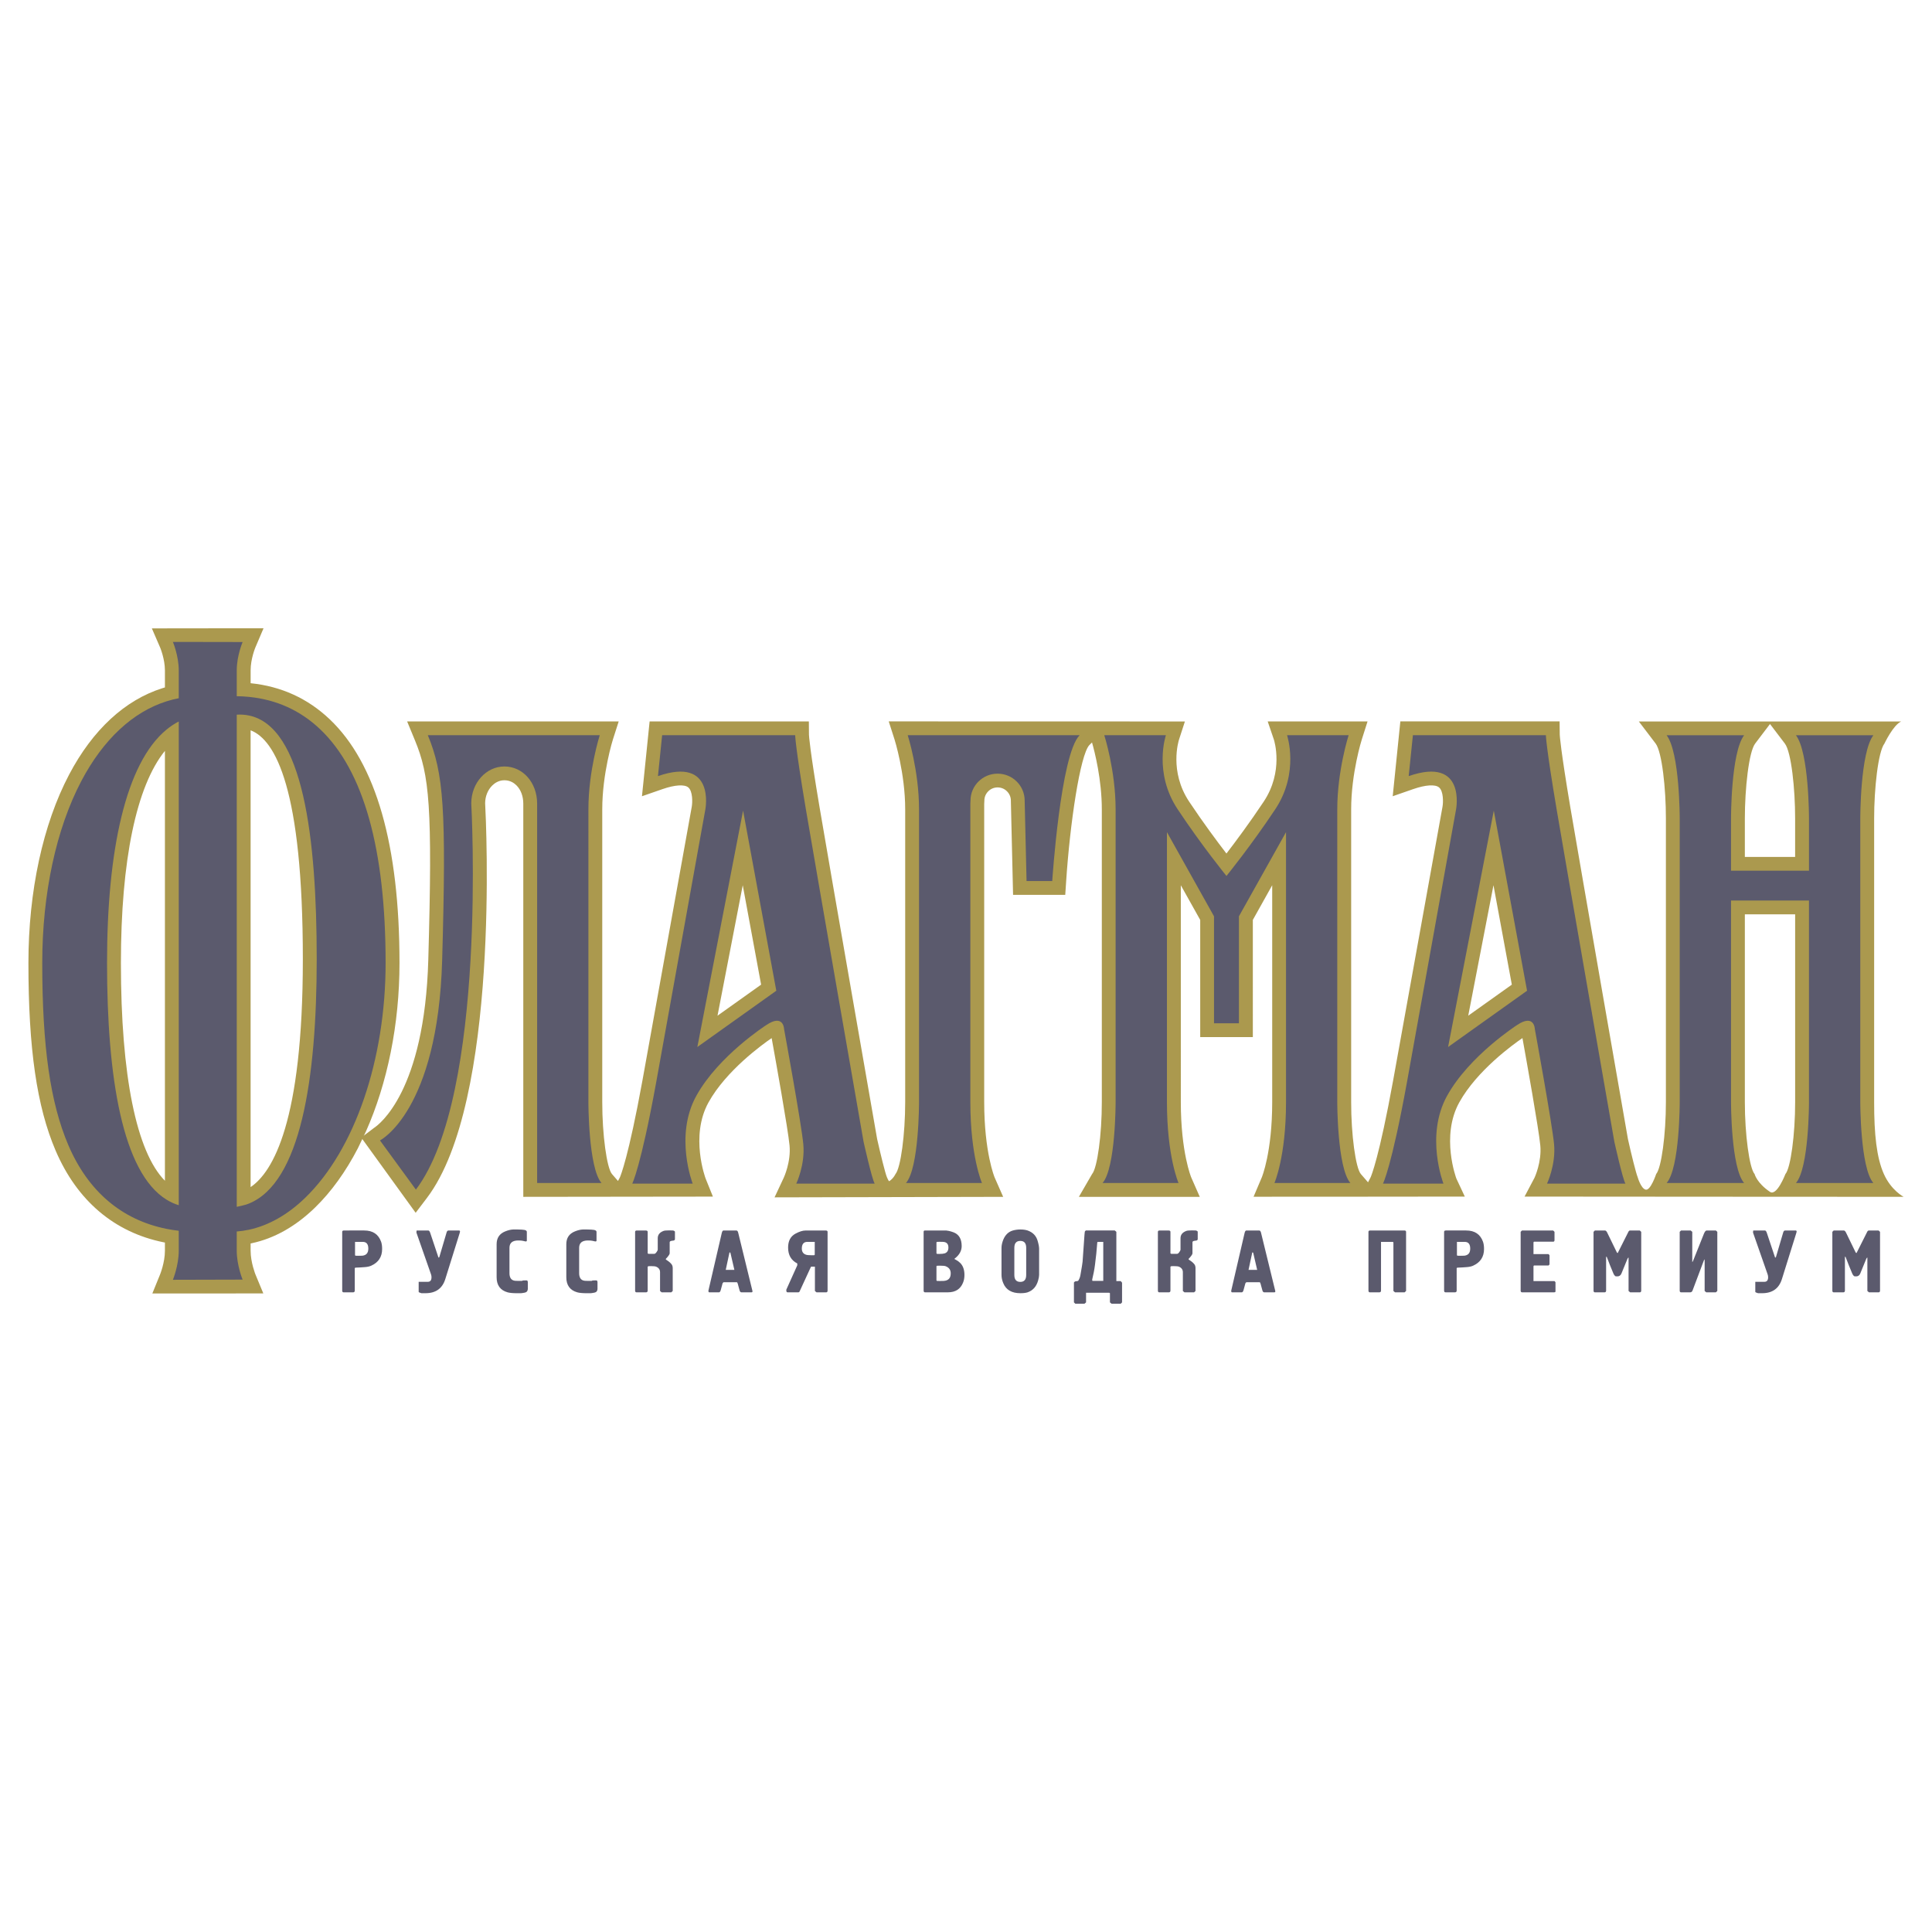 <?xml version="1.0" encoding="utf-8"?>
<!-- Generator: Adobe Illustrator 13.0.0, SVG Export Plug-In . SVG Version: 6.00 Build 14948)  -->
<!DOCTYPE svg PUBLIC "-//W3C//DTD SVG 1.0//EN" "http://www.w3.org/TR/2001/REC-SVG-20010904/DTD/svg10.dtd">
<svg version="1.0" id="Layer_1" xmlns="http://www.w3.org/2000/svg" xmlns:xlink="http://www.w3.org/1999/xlink" x="0px" y="0px"
	 width="192.756px" height="192.756px" viewBox="0 0 192.756 192.756" enable-background="new 0 0 192.756 192.756"
	 xml:space="preserve">
<g>
	<polygon fill-rule="evenodd" clip-rule="evenodd" fill="#FFFFFF" points="0,0 192.756,0 192.756,192.756 0,192.756 0,0 	"/>
	<path fill-rule="evenodd" clip-rule="evenodd" fill="#AB994E" d="M174.084,81.653c0-2.94,0.392-6.63,1.028-7.467l1.481-1.951
		l1.484,1.951c0.64,0.837,1.027,4.527,1.023,7.466c0,0.001,0,2.297,0,3.843H176.6h-0.013h-2.503V81.653L174.084,81.653z
		 M37.308,112.537l-1.266,0.959L41.47,121l1.125-1.482c7.287-9.607,5.905-37.549,5.807-39.379c0.004-0.682,0.26-1.321,0.701-1.761
		c0.245-0.242,0.653-0.531,1.221-0.531c0.571,0,0.966,0.273,1.2,0.505c0.441,0.437,0.685,1.09,0.685,1.836v39.221l18.918-0.023
		l-0.723-1.793c-0.018-0.037-1.583-4.23,0.283-7.604c1.762-3.182,5.386-5.791,6.301-6.418c0.391,2.156,1.625,9.037,1.785,10.709
		c0.155,1.641-0.57,3.207-0.578,3.221l-0.917,1.959c-0.001,0.002,22.808-0.051,22.808-0.051l-0.848-1.928
		c-0.01-0.02-1.044-2.5-1.044-7.533V80.222l0.013-0.276l0.003-0.035v-0.037c0-0.35,0.139-0.68,0.389-0.927
		c0.246-0.249,0.577-0.386,0.933-0.386c0.354,0,0.685,0.137,0.933,0.386c0.249,0.247,0.389,0.578,0.389,0.927v0.016v0.019l0.22,9.37
		h5.206l0.086-1.287c0.378-5.82,1.402-12.699,2.322-13.66l0.262-0.255c0.262,0.906,0.978,3.7,0.978,6.673v29.198
		c0.006,3.229-0.451,6.586-0.972,7.188l-1.316,2.273h12.061l-0.848-1.928c-0.01-0.02-1.043-2.5-1.043-7.533V88.322l1.935,3.458
		v11.693h5.251V91.779l1.932-3.458v21.625c0,5.033-1.034,7.514-1.046,7.539l-0.813,1.914c-0.006,0.008,21.075-0.016,21.075-0.016
		l-0.839-1.793c-0.016-0.037-1.582-4.23,0.287-7.604c1.762-3.182,5.383-5.791,6.303-6.418c0.388,2.156,1.623,9.037,1.781,10.709
		c0.157,1.641-0.567,3.207-0.574,3.221l-0.996,1.885c-0.009,0.006,37.819,0.023,37.819,0.023s-1.241-0.641-1.97-2.273
		c-0.728-1.637-0.974-3.959-0.971-7.184c0-0.004,0-28.298,0-28.298c-0.003-2.94,0.392-6.63,1.027-7.467c0,0,0.877-1.859,1.674-2.204
		h-2.776h-7.724h-2.393h-0.385h-2.396h-7.728h-2.776l1.677,2.204c0.637,0.837,1.027,4.527,1.023,7.466c0,0.001,0,28.295,0,28.295
		c0.004,3.229-0.45,6.586-0.971,7.188c0,0-0.558,1.676-1.046,1.559c-0.485-0.123-0.801-1.252-0.801-1.252
		c-0.166-0.4-0.63-2.264-0.97-3.801c-0.189-1.076-4.719-27.033-5.752-33.125c-0.971-5.776-1.043-7.096-1.05-7.197l-0.016-1.343
		h-1.368h-14.52l-0.762,7.465l2.048-0.711c1.232-0.428,2.193-0.489,2.575-0.168c0.447,0.38,0.426,1.488,0.344,1.933
		c0,0.006-4.924,27.301-4.924,27.301c-1.396,7.684-2.184,9.531-2.253,9.678l-0.252,0.486l-0.716-0.824
		c-0.52-0.602-0.974-3.959-0.967-7.184c0-0.004,0-29.202,0-29.202c0-3.604,1.052-6.95,1.065-6.981l0.57-1.792
		c0.003,0-9.963,0-9.963,0l0.618,1.813c0.038,0.122,0.996,3.168-1.019,6.196c-1.393,2.093-2.792,3.973-3.715,5.173
		c-0.924-1.2-2.323-3.08-3.717-5.173c-2.014-3.027-1.053-6.074-1.011-6.204l0.583-1.797c0.003-0.008-29.548-0.008-29.548-0.008
		l0.576,1.792c0.012,0.032,1.066,3.377,1.066,6.981v29.198c0.002,3.229-0.452,6.586-0.969,7.188c0,0-0.194,0.438-0.619,0.711
		c-0.057,0.039-0.239-0.404-0.239-0.404c-0.167-0.4-0.627-2.264-0.972-3.801c-0.188-1.076-4.719-27.033-5.748-33.125
		c-0.976-5.776-1.047-7.096-1.053-7.197L80.7,71.976H64.813l-0.764,7.465l2.051-0.711c1.231-0.428,2.194-0.489,2.573-0.168
		c0.448,0.38,0.422,1.488,0.343,1.933c0,0.006-4.919,27.301-4.919,27.301c-1.4,7.682-2.188,9.531-2.254,9.678l-0.185,0.352
		l-0.6-0.689c-0.521-0.602-0.975-3.959-0.971-7.184c0-0.004,0-29.202,0-29.202c0-3.604,1.056-6.95,1.066-6.981l0.574-1.792H40.621
		l0.782,1.896c1.437,3.475,1.764,6.591,1.328,21.889C42.355,108.895,37.815,112.209,37.308,112.537L37.308,112.537z M174.084,91.22
		c1.116,0,2.51,0,2.51,0h2.508v18.728c0.004,3.229-0.45,6.586-0.971,7.188c0,0-0.854,2.234-1.537,1.777
		c-1.314-0.883-1.538-1.777-1.538-1.777c-0.521-0.602-0.975-3.959-0.972-7.184C174.084,109.951,174.084,95.751,174.084,91.22
		L174.084,91.22z M71.586,101.336l2.518-13.017l1.832,9.919L71.586,101.336L71.586,101.336z M146.486,101.336l2.518-13.017
		l1.831,9.919L146.486,101.336L146.486,101.336z"/>
	<path fill-rule="evenodd" clip-rule="evenodd" fill="#AB994E" d="M26.271,129.045l-0.787-1.9c-0.001-0.008-0.48-1.193-0.48-2.363
		v-0.619v-0.102c0.042-0.01,0.085-0.018,0.128-0.027c2.242-0.48,4.36-1.674,6.289-3.545c1.637-1.588,3.08-3.604,4.287-5.932
		l0.8-1.668c2.135-4.799,3.35-10.68,3.35-16.807c0-11.753-2.343-19.937-6.967-24.323c-2.188-2.077-4.84-3.286-7.886-3.595v-1.282
		c0-1.154,0.47-2.278,0.475-2.288l0.812-1.909c0,0-1.979-0.002-3.939-0.002c0,0,0,0,0,0.002c-2.002,0-7.202,0.009-7.202,0.009
		l0.83,1.918c0,0.005,0.474,1.127,0.474,2.282v1.691c-0.088,0.025-0.173,0.049-0.255,0.077c-3.738,1.181-6.954,4.158-9.299,8.61
		c-2.621,4.976-4.065,11.654-4.065,18.809c0,8.551,0.837,14.321,2.713,18.713c2.141,5.002,5.873,8.168,10.794,9.154
		c0.037,0.008,0.074,0.016,0.111,0.02v0.127v0.699c0,1.166-0.48,2.352-0.485,2.363l-0.77,1.893L26.271,129.045L26.271,129.045z
		 M16.454,117.803c-2.841-2.871-4.391-10.48-4.391-21.721c0-10.262,1.549-17.664,4.391-21.166V117.803L16.454,117.803z
		 M25.003,118.436V72.863c2.474,0.949,5.212,5.838,5.212,22.827C30.215,111.939,27.211,116.949,25.003,118.436L25.003,118.436z"/>
	<path fill-rule="evenodd" clip-rule="evenodd" fill="#5B5A6D" d="M58.706,80.75c0-3.879,1.132-7.4,1.132-7.4H42.684
		c1.578,3.824,1.859,7.369,1.43,22.453c-0.432,15.081-6.205,17.977-6.205,17.977l3.584,4.908c7.153-9.43,5.525-38.531,5.525-38.531
		c0-2.035,1.479-3.686,3.304-3.686c1.826,0,3.268,1.586,3.268,3.717v37.842h6.422c-1.316-1.514-1.307-8.082-1.307-8.082
		S58.706,84.631,58.706,80.75L58.706,80.75z"/>
	<path fill-rule="evenodd" clip-rule="evenodd" fill="#5B5A6D" d="M80.403,80.745c-1.056-6.268-1.069-7.396-1.069-7.396H66.062
		l-0.417,4.083c5.745-1.993,4.73,3.313,4.73,3.313l-4.917,27.294c-1.54,8.445-2.379,10.051-2.379,10.051h6.031
		c0,0-1.85-4.766,0.365-8.764c2.215-4.004,6.978-7.055,6.978-7.055c1.732-1.166,1.775,0.4,1.775,0.4s1.725,9.416,1.918,11.48
		c0.197,2.061-0.701,3.938-0.701,3.938h7.822c-0.286-0.486-1.108-4.18-1.108-4.18S81.463,87.008,80.403,80.745L80.403,80.745z
		 M69.574,104.461l4.563-23.586l3.315,17.971L69.574,104.461L69.574,104.461z"/>
	<path fill-rule="evenodd" clip-rule="evenodd" fill="#5B5A6D" d="M155.304,80.745c-1.059-6.268-1.071-7.396-1.071-7.396h-13.268
		l-0.419,4.083c5.745-1.993,4.727,3.313,4.727,3.313l-4.913,27.294c-1.538,8.445-2.38,10.051-2.38,10.051h6.032
		c0,0-1.85-4.766,0.365-8.764c2.22-4.004,6.976-7.055,6.976-7.055c1.736-1.166,1.777,0.4,1.777,0.4s1.724,9.416,1.919,11.48
		c0.192,2.061-0.703,3.938-0.703,3.938h7.822c-0.286-0.486-1.105-4.18-1.105-4.18S156.363,87.008,155.304,80.745L155.304,80.745z
		 M144.476,104.461l4.56-23.586l3.319,17.971L144.476,104.461L144.476,104.461z"/>
	<path fill-rule="evenodd" clip-rule="evenodd" fill="#5B5A6D" d="M91.692,80.75c0,3.881,0,29.198,0,29.198s0.011,6.568-1.302,8.082
		h7.581c0,0-1.159-2.625-1.159-8.082v-29.76l0.016-0.313c0-1.483,1.211-2.687,2.702-2.687s2.701,1.204,2.701,2.687l0.189,8.029
		h2.562c0,0,0.829-12.696,2.738-14.554H90.562C90.562,73.349,91.692,76.871,91.692,80.75L91.692,80.75z"/>
	<path fill-rule="evenodd" clip-rule="evenodd" fill="#5B5A6D" d="M185.601,81.653c0,0-0.01-6.569,1.305-8.296h-7.724
		c1.311,1.728,1.301,8.296,1.301,8.296v5.216H176.6h-0.013h-3.883v-5.216c0,0-0.01-6.569,1.305-8.296h-7.728
		c1.314,1.728,1.305,8.296,1.305,8.296v28.294c0,0,0.01,6.568-1.305,8.082h7.728c-1.314-1.514-1.305-8.082-1.305-8.082V89.845h3.89
		h3.889v20.103c0,0,0.01,6.568-1.301,8.082h7.724c-1.314-1.514-1.305-8.082-1.305-8.082V81.653L185.601,81.653z"/>
	<path fill-rule="evenodd" clip-rule="evenodd" fill="#5B5A6D" d="M133.42,80.75c0-3.879,1.134-7.4,1.134-7.4h-6.146
		c0,0,1.264,3.729-1.179,7.396c-2.438,3.666-4.865,6.647-4.865,6.647s-2.431-2.981-4.866-6.647
		c-2.439-3.666-1.176-7.396-1.176-7.396h-6.148c0,0,1.131,3.521,1.131,7.4c0,3.881,0,29.198,0,29.198s0.01,6.568-1.302,8.082h7.58
		c0,0-1.157-2.625-1.157-8.082V83.025l4.696,8.395v10.674h1.242h1.244V91.42l4.699-8.395v26.922c0,5.457-1.156,8.082-1.156,8.082
		h7.576c-1.314-1.514-1.308-8.082-1.308-8.082S133.42,84.631,133.42,80.75L133.42,80.75z"/>
	<path fill-rule="evenodd" clip-rule="evenodd" fill="#5B5A6D" d="M31.937,72.753c-1.974-1.875-4.354-2.952-7.096-3.224
		c-0.399-0.041-0.806-0.063-1.22-0.068v-1.292v-1.286c0-1.47,0.586-2.827,0.586-2.827l-6.957-0.012c0,0,0.585,1.382,0.585,2.85
		v1.453v1.316c-0.412,0.078-0.819,0.183-1.22,0.308c-3.358,1.061-6.31,3.798-8.494,7.94c-2.518,4.782-3.905,11.233-3.905,18.17
		c0,8.352,0.803,13.959,2.605,18.174c1.969,4.607,5.325,7.451,9.793,8.348c0.398,0.078,0.805,0.143,1.22,0.191v1.301v0.699
		c0,1.467-0.585,2.891-0.585,2.891l6.957-0.018c0,0-0.586-1.416-0.586-2.887v-0.619v-1.295c0.409-0.031,0.815-0.09,1.22-0.176
		c1.966-0.422,3.875-1.504,5.614-3.188c4.946-4.799,8.019-13.775,8.019-23.422C38.474,84.72,36.275,76.869,31.937,72.753
		L31.937,72.753z M17.835,120.244c-0.43-0.131-0.836-0.314-1.22-0.555c-4.408-2.719-5.936-12.213-5.936-23.608
		c0-11.229,1.854-19.938,5.936-23.29c0.388-0.319,0.793-0.589,1.22-0.807V120.244L17.835,120.244z M24.841,120.076
		c-0.359,0.162-1.22,0.33-1.22,0.33V71.303c0.429-0.025,0.835,0.003,1.22,0.084c5.398,1.114,6.758,12.167,6.758,24.303
		C31.599,107.75,29.969,117.986,24.841,120.076L24.841,120.076z"/>
	<path fill-rule="evenodd" clip-rule="evenodd" fill="#5B5A6D" d="M36.196,123.902c0.364,0,0.551,0.223,0.551,0.668
		c0,0.436-0.196,0.666-0.596,0.711c-0.062,0.008-0.196,0.008-0.409,0.008c-0.133,0-0.231,0-0.275-0.008l-0.045-0.045v-1.334H36.196
		L36.196,123.902z M35.467,126.473c0.319-0.01,0.64-0.027,0.96-0.055c0.231-0.018,0.427-0.061,0.596-0.133
		c0.738-0.328,1.102-0.889,1.102-1.672c0-0.293-0.035-0.523-0.097-0.711c-0.267-0.756-0.827-1.137-1.689-1.137H34.32
		c-0.116,0-0.178,0.043-0.178,0.133v5.859c0,0.115,0.044,0.178,0.133,0.178h0.96c0.107,0,0.16-0.062,0.16-0.178v-2.242
		L35.467,126.473L35.467,126.473z"/>
	<path fill-rule="evenodd" clip-rule="evenodd" fill="#5B5A6D" d="M41.592,122.766h1.138c0.071,0,0.133,0.07,0.187,0.221
		l0.827,2.473c0,0.008,0.009,0.008,0.018,0.008c0.036,0,0.062-0.018,0.071-0.053l0.729-2.471c0.036-0.117,0.098-0.178,0.187-0.178
		h1.049c0.062,0,0.098,0.035,0.098,0.105c0,0.045-0.027,0.115-0.053,0.213l-1.414,4.525c-0.293,0.943-0.952,1.414-1.974,1.414
		c-0.133,0-0.276,0-0.409,0c-0.187-0.053-0.275-0.098-0.275-0.133v-1.004h0.916c0.241,0,0.365-0.152,0.365-0.455
		c0-0.098-0.018-0.195-0.044-0.275l-1.458-4.17c0-0.008,0-0.035,0-0.08C41.547,122.809,41.565,122.766,41.592,122.766
		L41.592,122.766z"/>
	<path fill-rule="evenodd" clip-rule="evenodd" fill="#5B5A6D" d="M50.642,128.936c-0.729-0.205-1.094-0.711-1.094-1.504v-3.297
		c0-0.623,0.285-1.051,0.862-1.281c0.285-0.115,0.542-0.178,0.783-0.188c0.036,0,0.178,0,0.436,0c0.32,0,0.551,0.02,0.702,0.045
		c0.152,0.035,0.231,0.098,0.231,0.188v0.871c0,0.062-0.036,0.088-0.107,0.088c-0.009,0-0.018,0-0.026,0
		c-0.205-0.053-0.355-0.078-0.462-0.088c-0.027-0.008-0.115-0.008-0.267-0.008c-0.578,0-0.871,0.248-0.871,0.736v2.518
		c0,0.398,0.133,0.648,0.409,0.736c0.098,0.035,0.267,0.045,0.507,0.045c0.187,0,0.293,0,0.32,0
		c0.062-0.027,0.106-0.045,0.133-0.045c0.036-0.008,0.116-0.008,0.249-0.008c0.098,0,0.151,0,0.16,0.008l0.053,0.135
		c0,0.043,0,0.141,0,0.301c0,0.232,0,0.375,0,0.428c-0.009,0.07-0.027,0.133-0.053,0.186c-0.044,0.09-0.151,0.152-0.32,0.178
		c-0.133,0.027-0.24,0.037-0.32,0.045c-0.036,0-0.169,0-0.409,0C51.176,129.023,50.865,128.996,50.642,128.936L50.642,128.936z"/>
	<path fill-rule="evenodd" clip-rule="evenodd" fill="#5B5A6D" d="M57.594,128.936c-0.729-0.205-1.093-0.711-1.093-1.504v-3.297
		c0-0.623,0.284-1.051,0.862-1.281c0.284-0.115,0.542-0.178,0.782-0.188c0.036,0,0.178,0,0.436,0c0.32,0,0.551,0.02,0.703,0.045
		c0.151,0.035,0.231,0.098,0.231,0.188v0.871c0,0.062-0.036,0.088-0.106,0.088c-0.009,0-0.018,0-0.027,0
		c-0.205-0.053-0.356-0.078-0.462-0.088c-0.026-0.008-0.116-0.008-0.267-0.008c-0.578,0-0.871,0.248-0.871,0.736v2.518
		c0,0.398,0.133,0.648,0.409,0.736c0.098,0.035,0.267,0.045,0.507,0.045c0.187,0,0.293,0,0.32,0
		c0.062-0.027,0.107-0.045,0.133-0.045c0.036-0.008,0.116-0.008,0.249-0.008c0.098,0,0.151,0,0.16,0.008l0.053,0.135
		c0,0.043,0,0.141,0,0.301c0,0.232,0,0.375,0,0.428c-0.009,0.07-0.026,0.133-0.053,0.186c-0.044,0.09-0.151,0.152-0.32,0.178
		c-0.134,0.027-0.24,0.037-0.32,0.045c-0.035,0-0.169,0-0.409,0C58.127,129.023,57.816,128.996,57.594,128.936L57.594,128.936z"/>
	<path fill-rule="evenodd" clip-rule="evenodd" fill="#5B5A6D" d="M64.618,126.375v2.383c0,0.115-0.053,0.178-0.16,0.178h-0.96
		c-0.089,0-0.133-0.062-0.133-0.178v-5.859c0-0.09,0.062-0.133,0.178-0.133h0.871c0.134,0,0.205,0.043,0.205,0.133v2.15l0.071,0.045
		h0.596c0.062,0,0.142-0.062,0.222-0.178s0.115-0.188,0.115-0.23v-1.148c0-0.346,0.196-0.586,0.578-0.729
		c0.089-0.035,0.276-0.053,0.569-0.053c0.133,0,0.258,0,0.391,0.01c0.116,0.035,0.178,0.078,0.178,0.133v0.729
		c0,0.072-0.044,0.115-0.133,0.143c-0.125,0.01-0.214,0.027-0.276,0.045c-0.08,0.025-0.116,0.07-0.116,0.133v1.102
		c0,0.045-0.036,0.125-0.116,0.232c-0.08,0.115-0.178,0.223-0.275,0.32c0,0.008,0,0.008,0,0.018c0,0.025,0.018,0.045,0.054,0.07
		c0.125,0.08,0.213,0.143,0.266,0.188c0.081,0.062,0.151,0.133,0.231,0.223c0.098,0.105,0.143,0.248,0.143,0.416v2.285l-0.143,0.135
		h-0.96l-0.161-0.135v-1.875c0-0.258-0.133-0.445-0.391-0.551c-0.089-0.037-0.258-0.055-0.516-0.055c-0.143,0-0.231,0-0.258,0.01
		L64.618,126.375L64.618,126.375z"/>
	<path fill-rule="evenodd" clip-rule="evenodd" fill="#5B5A6D" d="M72.779,124.961c0-0.01,0.009-0.01,0.018-0.01
		c0.044,0,0.071,0.018,0.08,0.055l0.392,1.689h-0.862L72.779,124.961L72.779,124.961z M70.681,128.801
		c0,0.09,0.027,0.135,0.089,0.135h0.96c0.08,0,0.133-0.072,0.178-0.223c0.062-0.232,0.124-0.463,0.186-0.686l0.089-0.098h1.333
		c0.027,0,0.062,0.045,0.089,0.143c0.044,0.152,0.107,0.373,0.187,0.686c0.036,0.115,0.098,0.178,0.178,0.178h1.004
		c0.081,0,0.116-0.045,0.098-0.135l-1.422-5.814c-0.036-0.15-0.098-0.221-0.187-0.221h-1.28c-0.081,0-0.134,0.088-0.178,0.275
		l-1.325,5.717C70.681,128.766,70.681,128.783,70.681,128.801L70.681,128.801z"/>
	<path fill-rule="evenodd" clip-rule="evenodd" fill="#5B5A6D" d="M79.998,124.57c0-0.445,0.187-0.668,0.551-0.668h0.738v1.281
		l-0.053,0.053c-0.027,0-0.107,0-0.25,0c-0.275,0-0.462-0.018-0.568-0.053C80.14,125.094,79.998,124.889,79.998,124.57
		L79.998,124.57z M78.629,124.473c0,0.736,0.302,1.27,0.916,1.582v0.186l-1.094,2.428c0,0.008,0,0.035,0,0.08
		c0,0.125,0.045,0.188,0.134,0.188h1.049c0.062,0,0.116-0.027,0.142-0.09l1.138-2.471h0.391v2.426l0.16,0.135h0.96
		c0.098,0,0.143-0.062,0.143-0.178v-5.859c0-0.09-0.062-0.133-0.187-0.133h-2.009c-0.285,0-0.623,0.105-1.014,0.318
		C78.869,123.352,78.629,123.814,78.629,124.473L78.629,124.473z"/>
	<path fill-rule="evenodd" clip-rule="evenodd" fill="#5B5A6D" d="M93.476,123.902c0.027-0.008,0.116-0.008,0.258-0.008
		c0.204,0,0.329,0,0.382,0.008c0.338,0.027,0.507,0.215,0.507,0.561c0,0.311-0.125,0.506-0.374,0.586
		c-0.107,0.035-0.285,0.055-0.533,0.055c-0.134,0-0.213,0-0.24-0.01l-0.045-0.045v-1.102L93.476,123.902L93.476,123.902z
		 M96.223,127.201c0-0.516-0.142-0.916-0.418-1.191c-0.027-0.027-0.106-0.088-0.222-0.188c-0.054-0.035-0.098-0.061-0.142-0.088
		c-0.151-0.08-0.223-0.125-0.231-0.133c0.018-0.018,0.035-0.037,0.053-0.045c0.453-0.348,0.684-0.764,0.684-1.236
		c0-0.711-0.275-1.174-0.827-1.377c-0.169-0.062-0.32-0.107-0.453-0.135c-0.151-0.025-0.249-0.043-0.276-0.043h-2.107
		c-0.089,0-0.134,0.043-0.134,0.133v5.859c0,0.115,0.045,0.178,0.134,0.178h2.285c0.756,0,1.253-0.32,1.512-0.961
		C96.178,127.744,96.223,127.486,96.223,127.201l-2.747-0.916c0.027-0.008,0.124-0.008,0.275-0.008c0.302,0,0.498,0.018,0.596,0.053
		c0.338,0.133,0.507,0.365,0.507,0.711c0,0.48-0.231,0.721-0.694,0.756c-0.062,0-0.196,0.008-0.409,0.008
		c-0.151,0-0.249,0-0.275-0.008l-0.045-0.045v-1.422l0.045-0.045L96.223,127.201L96.223,127.201z"/>
	<path fill-rule="evenodd" clip-rule="evenodd" fill="#5B5A6D" d="M101.797,127.895c-0.4,0-0.596-0.23-0.596-0.693v-2.703
		c0-0.463,0.195-0.693,0.596-0.693c0.392,0,0.587,0.23,0.587,0.693v2.703C102.384,127.664,102.188,127.895,101.797,127.895
		L101.797,127.895z M101.797,129.023c0.303,0,0.542-0.027,0.729-0.088c0.533-0.188,0.88-0.578,1.049-1.184
		c0.062-0.223,0.098-0.408,0.098-0.551v-2.605c0-0.186-0.044-0.443-0.143-0.781c-0.143-0.516-0.479-0.863-1.004-1.049
		c-0.188-0.062-0.427-0.1-0.729-0.1c-0.258,0-0.507,0.037-0.737,0.1c-0.437,0.123-0.756,0.426-0.961,0.914
		c-0.115,0.295-0.178,0.561-0.178,0.818v2.703c0,0.258,0.054,0.533,0.178,0.826C100.374,128.695,100.952,129.023,101.797,129.023
		L101.797,129.023z"/>
	<path fill-rule="evenodd" clip-rule="evenodd" fill="#5B5A6D" d="M110.073,123.902v3.895h-1.049c-0.036,0-0.054-0.027-0.054-0.09
		c0-0.018,0-0.035,0-0.053c0.116-0.48,0.214-0.969,0.276-1.457c0.098-0.748,0.178-1.494,0.231-2.25l0.044-0.045H110.073
		L110.073,123.902z M108.242,122.854c-0.009,0.01-0.026,0.133-0.045,0.365c-0.044,0.586-0.106,1.475-0.187,2.658
		c-0.009,0.115-0.08,0.578-0.222,1.369c-0.019,0.115-0.054,0.221-0.098,0.32c-0.062,0.141-0.107,0.221-0.134,0.23
		c-0.062,0.018-0.151,0.035-0.275,0.045c-0.089,0.045-0.134,0.088-0.134,0.133v1.965l0.134,0.133h0.915l0.16-0.133v-0.961h2.312
		l0.071,0.045v0.916l0.16,0.133h0.916l0.133-0.133v-1.965l-0.133-0.16h-0.436v-4.916l-0.16-0.133h-2.89L108.242,122.854
		L108.242,122.854z"/>
	<path fill-rule="evenodd" clip-rule="evenodd" fill="#5B5A6D" d="M116.776,126.375v2.383c0,0.115-0.053,0.178-0.159,0.178h-0.961
		c-0.089,0-0.133-0.062-0.133-0.178v-5.859c0-0.09,0.062-0.133,0.178-0.133h0.871c0.134,0,0.204,0.043,0.204,0.133v2.15l0.071,0.045
		h0.596c0.062,0,0.143-0.062,0.223-0.178s0.115-0.188,0.115-0.23v-1.148c0-0.346,0.195-0.586,0.578-0.729
		c0.089-0.035,0.275-0.053,0.568-0.053c0.134,0,0.259,0,0.392,0.01c0.115,0.035,0.178,0.078,0.178,0.133v0.729
		c0,0.072-0.044,0.115-0.133,0.143c-0.125,0.01-0.214,0.027-0.276,0.045c-0.08,0.025-0.115,0.07-0.115,0.133v1.102
		c0,0.045-0.036,0.125-0.115,0.232c-0.08,0.115-0.178,0.223-0.276,0.32c0,0.008,0,0.008,0,0.018c0,0.025,0.019,0.045,0.054,0.07
		c0.125,0.08,0.214,0.143,0.267,0.188c0.08,0.062,0.151,0.133,0.231,0.223c0.098,0.105,0.142,0.248,0.142,0.416v2.285l-0.142,0.135
		h-0.96l-0.16-0.135v-1.875c0-0.258-0.134-0.445-0.392-0.551c-0.089-0.037-0.258-0.055-0.516-0.055c-0.142,0-0.23,0-0.258,0.01
		L116.776,126.375L116.776,126.375z"/>
	<path fill-rule="evenodd" clip-rule="evenodd" fill="#5B5A6D" d="M124.938,124.961c0-0.01,0.01-0.01,0.019-0.01
		c0.044,0,0.071,0.018,0.08,0.055l0.391,1.689h-0.862L124.938,124.961L124.938,124.961z M122.84,128.801
		c0,0.09,0.026,0.135,0.089,0.135h0.96c0.08,0,0.134-0.072,0.179-0.223c0.062-0.232,0.124-0.463,0.187-0.686l0.089-0.098h1.333
		c0.027,0,0.062,0.045,0.089,0.143c0.045,0.152,0.107,0.373,0.187,0.686c0.036,0.115,0.099,0.178,0.178,0.178h1.005
		c0.08,0,0.116-0.045,0.098-0.135l-1.422-5.814c-0.036-0.15-0.098-0.221-0.188-0.221h-1.279c-0.08,0-0.134,0.088-0.178,0.275
		l-1.325,5.717C122.84,128.766,122.84,128.783,122.84,128.801L122.84,128.801z"/>
	<path fill-rule="evenodd" clip-rule="evenodd" fill="#5B5A6D" d="M137.784,123.902v4.855c0,0.115-0.053,0.178-0.16,0.178h-0.96
		c-0.089,0-0.133-0.062-0.133-0.178v-5.859c0-0.09,0.062-0.133,0.178-0.133h3.387c0.125,0,0.188,0.043,0.188,0.133v5.902
		l-0.143,0.135h-0.961l-0.159-0.135v-4.854l-0.071-0.045H137.784L137.784,123.902z"/>
	<path fill-rule="evenodd" clip-rule="evenodd" fill="#5B5A6D" d="M146.133,123.902c0.364,0,0.551,0.223,0.551,0.668
		c0,0.436-0.195,0.666-0.596,0.711c-0.062,0.008-0.195,0.008-0.409,0.008c-0.133,0-0.231,0-0.275-0.008l-0.045-0.045v-1.334H146.133
		L146.133,123.902z M145.403,126.473c0.32-0.01,0.641-0.027,0.96-0.055c0.231-0.018,0.427-0.061,0.596-0.133
		c0.738-0.328,1.103-0.889,1.103-1.672c0-0.293-0.035-0.523-0.098-0.711c-0.267-0.756-0.827-1.137-1.689-1.137h-2.018
		c-0.116,0-0.179,0.043-0.179,0.133v5.859c0,0.115,0.045,0.178,0.134,0.178h0.96c0.107,0,0.16-0.062,0.16-0.178v-2.242
		L145.403,126.473L145.403,126.473z"/>
	<path fill-rule="evenodd" clip-rule="evenodd" fill="#5B5A6D" d="M151.849,122.766h3.111l0.134,0.133v0.826
		c0,0.107-0.044,0.16-0.134,0.16h-1.92l-0.044,0.062v1.174h1.502l0.098,0.115v0.916l-0.098,0.107h-1.458l-0.044,0.07v1.484h2.098
		l0.098,0.115v0.916c0,0.062-0.044,0.09-0.142,0.09h-3.201c-0.089,0-0.133-0.062-0.133-0.178v-5.859L151.849,122.766
		L151.849,122.766z"/>
	<path fill-rule="evenodd" clip-rule="evenodd" fill="#5B5A6D" d="M159.121,122.766h1.005c0.08,0,0.16,0.07,0.23,0.221l0.961,1.975
		c0.018,0.027,0.044,0.045,0.07,0.045c0.009,0,0.018,0,0.018,0l1.059-2.107c0.044-0.09,0.098-0.133,0.178-0.133h0.96l0.143,0.133
		v5.859c0,0.115-0.045,0.178-0.143,0.178h-0.96l-0.16-0.135v-3.342c-0.044,0.018-0.08,0.062-0.115,0.143
		c-0.258,0.648-0.462,1.137-0.596,1.457c-0.08,0.188-0.214,0.285-0.409,0.285c-0.062,0-0.115,0-0.178-0.01
		c-0.098-0.062-0.169-0.168-0.231-0.318c-0.222-0.525-0.436-1.059-0.64-1.602l-0.071-0.045v3.389c0,0.115-0.053,0.178-0.16,0.178
		h-0.96c-0.089,0-0.134-0.062-0.134-0.178v-5.859L159.121,122.766L159.121,122.766z"/>
	<path fill-rule="evenodd" clip-rule="evenodd" fill="#5B5A6D" d="M167.718,122.766h0.96l0.16,0.133v3.023l0.071-0.1l1.094-2.738
		c0.089-0.213,0.178-0.318,0.275-0.318h0.916l0.143,0.133v5.902l-0.143,0.135h-0.96l-0.161-0.135v-3.156l-0.07,0.09l-1.138,3.023
		c-0.045,0.115-0.125,0.178-0.231,0.178h-0.916c-0.089,0-0.134-0.062-0.134-0.178v-5.859L167.718,122.766L167.718,122.766z"/>
	<path fill-rule="evenodd" clip-rule="evenodd" fill="#5B5A6D" d="M174.945,122.766h1.139c0.071,0,0.133,0.07,0.187,0.221
		l0.827,2.473c0,0.008,0.008,0.008,0.018,0.008c0.035,0,0.062-0.018,0.071-0.053l0.729-2.471c0.035-0.117,0.098-0.178,0.187-0.178
		h1.05c0.062,0,0.098,0.035,0.098,0.105c0,0.045-0.027,0.115-0.054,0.213l-1.414,4.525c-0.293,0.943-0.951,1.414-1.973,1.414
		c-0.134,0-0.276,0-0.409,0c-0.187-0.053-0.275-0.098-0.275-0.133v-1.004h0.915c0.24,0,0.365-0.152,0.365-0.455
		c0-0.098-0.019-0.195-0.045-0.275l-1.458-4.17c0-0.008,0-0.035,0-0.08C174.901,122.809,174.919,122.766,174.945,122.766
		L174.945,122.766z"/>
	<path fill-rule="evenodd" clip-rule="evenodd" fill="#5B5A6D" d="M182.946,122.766h1.006c0.079,0,0.159,0.07,0.23,0.221l0.96,1.975
		c0.018,0.027,0.045,0.045,0.071,0.045c0.009,0,0.018,0,0.018,0l1.059-2.107c0.044-0.09,0.098-0.133,0.178-0.133h0.96l0.143,0.133
		v5.859c0,0.115-0.045,0.178-0.143,0.178h-0.96l-0.16-0.135v-3.342c-0.045,0.018-0.08,0.062-0.115,0.143
		c-0.259,0.648-0.463,1.137-0.596,1.457c-0.08,0.188-0.214,0.285-0.409,0.285c-0.062,0-0.115,0-0.178-0.01
		c-0.098-0.062-0.169-0.168-0.231-0.318c-0.222-0.525-0.436-1.059-0.64-1.602l-0.071-0.045v3.389c0,0.115-0.054,0.178-0.16,0.178
		h-0.961c-0.088,0-0.133-0.062-0.133-0.178v-5.859L182.946,122.766L182.946,122.766z"/>
</g>
</svg>
